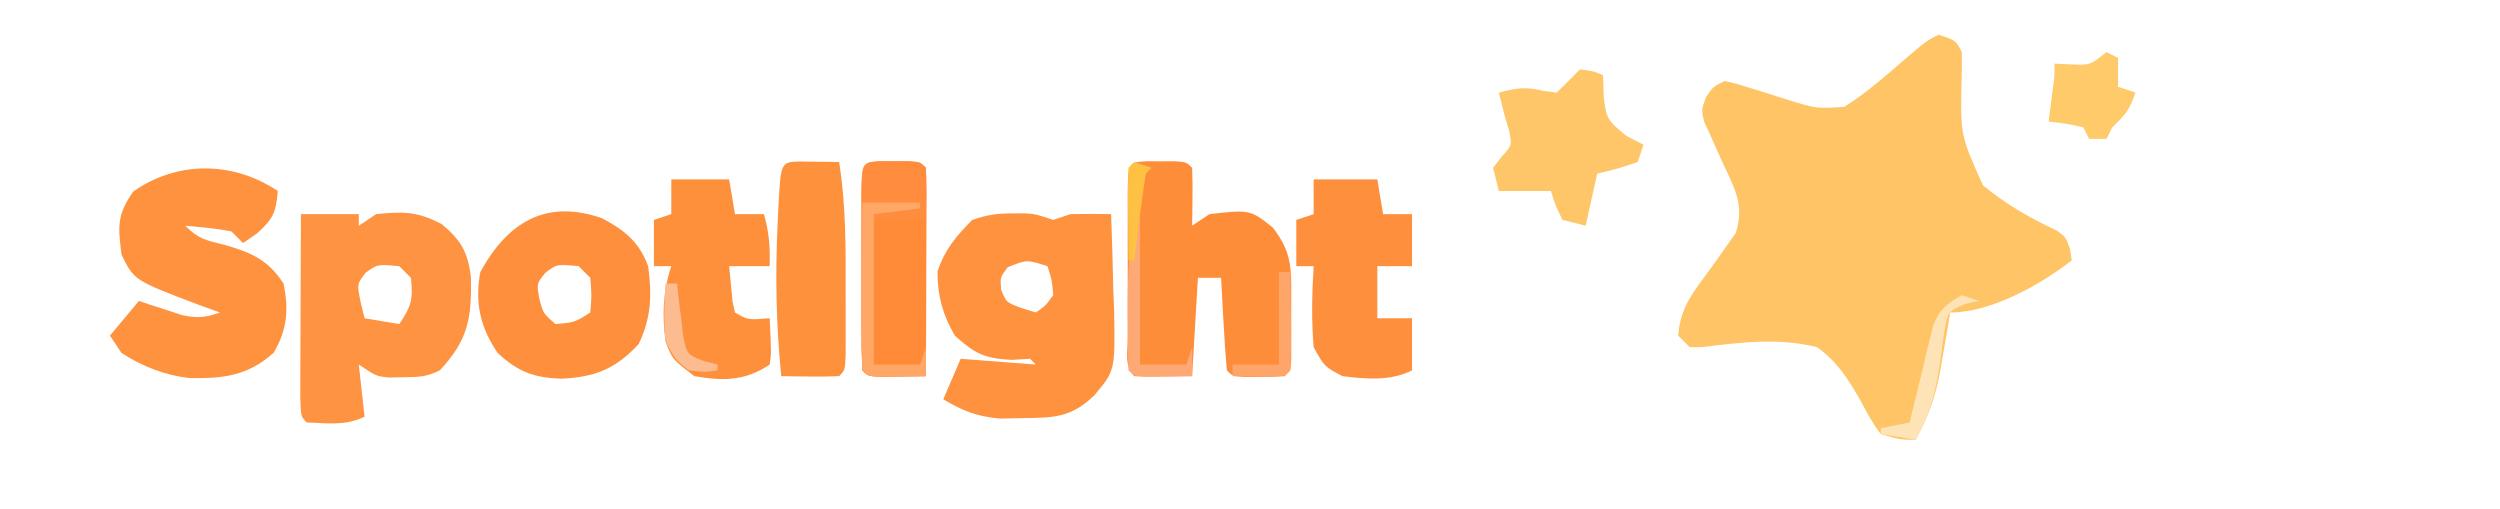 <svg height="88" width="432" xmlns="http://www.w3.org/2000/svg" version="1.1">
<path transform="translate(335,6)" fill="#FEC465" d="M0 0 C3 1 3 1 4 3 C4.032 4.467 4.015 5.935 3.973 7.402 C3.73 17.297 3.73 17.297 7.645 26.001 C11.535 29.278 15.855 31.713 20.449 33.869 C22 35 22 35 22.72 37.129 C22.813 37.746 22.905 38.364 23 39 C17.476 43.262 9.071 48 2 48 C1.818 49.085 1.636 50.171 1.449 51.289 C1.196 52.734 0.942 54.18 0.688 55.625 C0.57 56.338 0.452 57.051 0.33 57.785 C-0.479 62.308 -1.719 65.949 -4 70 C-6.719 69.973 -6.719 69.973 -10 69 C-11.347 67.289 -12.288 65.492 -13.323 63.577 C-15.396 59.809 -17.467 56.536 -21 54 C-27.502 52.329 -34.338 53.159 -40.928 53.989 C-41.612 53.993 -42.296 53.996 -43 54 C-43.66 53.34 -44.32 52.68 -45 52 C-44.706 47.842 -43.084 45.346 -40.625 42.062 C-39.385 40.398 -38.177 38.709 -37 37 C-36.359 36.094 -35.719 35.188 -35.059 34.254 C-33.474 29.384 -35.347 26.364 -37.438 21.875 C-38.158 20.295 -38.866 18.71 -39.559 17.117 C-40.043 16.075 -40.043 16.075 -40.537 15.011 C-41 13 -41 13 -40.215 10.805 C-39 9 -39 9 -37 8 C-35.2 8.377 -35.2 8.377 -33.043 9.066 C-32.26 9.304 -31.477 9.542 -30.67 9.787 C-29.025 10.301 -27.381 10.822 -25.74 11.35 C-21.087 12.772 -21.087 12.772 -16.312 12.469 C-13.262 10.532 -10.527 8.31 -7.812 5.938 C-2.204 1.102 -2.204 1.102 0 0 Z"></path>
<path transform="translate(175,36.875)" fill="#FE923F" d="M0 0 C0.681 -0.003 1.361 -0.005 2.062 -0.008 C4 0.125 4 0.125 7 1.125 C7.99 0.795 8.98 0.465 10 0.125 C12.333 0.085 14.667 0.081 17 0.125 C17.175 4.479 17.281 8.831 17.375 13.188 C17.45 15.031 17.45 15.031 17.527 16.912 C17.693 27.162 17.693 27.162 14.102 31.434 C10.141 35.26 7.24 35.31 1.75 35.375 C0.445 35.401 -0.859 35.427 -2.203 35.453 C-6.181 35.109 -8.589 34.137 -12 32.125 C-10.515 28.66 -10.515 28.66 -9 25.125 C-4.71 25.455 -0.42 25.785 4 26.125 C3.67 25.795 3.34 25.465 3 25.125 C1.422 25.218 1.422 25.218 -0.188 25.312 C-4.827 25.084 -6.575 24.239 -10 21.125 C-12.135 17.476 -13 14.221 -13 10 C-11.649 6.117 -9.879 4.072 -7 1.125 C-4.324 0.233 -2.746 -0.01 0 0 Z M-0.875 9.312 C-2.181 11.062 -2.181 11.062 -2 13.188 C-1.109 15.388 -1.109 15.388 1.562 16.375 C2.367 16.622 3.171 16.87 4 17.125 C5.666 15.96 5.666 15.96 7 14.125 C6.77 11.47 6.77 11.47 6 9.125 C2.432 7.974 2.432 7.974 -0.875 9.312 Z"></path>
<path transform="translate(52,37)" fill="#FE9342" d="M0 0 C3.3 0 6.6 0 10 0 C10 0.66 10 1.32 10 2 C10.99 1.34 11.98 0.68 13 0 C17.815 -0.474 20.051 -0.492 24.375 1.75 C27.684 4.586 28.792 6.449 29.371 10.77 C29.528 17.941 28.947 21.7 24 27 C21.66 28.17 20.166 28.166 17.562 28.188 C16.389 28.209 16.389 28.209 15.191 28.23 C13 28 13 28 10 26 C10.33 28.97 10.66 31.94 11 35 C7.747 36.627 4.608 36.115 1 36 C0 35 0 35 -0.114 31.674 C-0.113 30.198 -0.108 28.722 -0.098 27.246 C-0.096 26.083 -0.096 26.083 -0.093 24.896 C-0.088 22.41 -0.075 19.924 -0.062 17.438 C-0.057 15.756 -0.053 14.074 -0.049 12.393 C-0.038 8.262 -0.021 4.131 0 0 Z M11.188 10.125 C9.678 12.083 9.678 12.083 10.312 15.188 C10.539 16.116 10.766 17.044 11 18 C13.97 18.495 13.97 18.495 17 19 C19.149 15.776 19.383 14.733 19 11 C18.34 10.34 17.68 9.68 17 9 C13.211 8.648 13.211 8.648 11.188 10.125 Z"></path>
<path transform="translate(198.031,27.867)" fill="#FE8D3A" d="M0 0 C0.815 0.003 1.629 0.005 2.469 0.008 C3.283 0.005 4.098 0.003 4.938 0 C6.969 0.133 6.969 0.133 7.969 1.133 C8.041 2.819 8.053 4.508 8.031 6.195 C8.022 7.114 8.013 8.034 8.004 8.98 C7.992 9.691 7.981 10.401 7.969 11.133 C8.959 10.473 9.949 9.813 10.969 9.133 C17.965 8.343 17.965 8.343 21.906 11.445 C24.556 14.898 25.095 17.318 25.102 21.547 C25.103 22.811 25.103 22.811 25.105 24.102 C25.102 24.978 25.098 25.855 25.094 26.758 C25.1 28.084 25.1 28.084 25.105 29.438 C25.104 30.278 25.103 31.118 25.102 31.984 C25.1 32.756 25.099 33.528 25.098 34.323 C24.969 36.133 24.969 36.133 23.969 37.133 C22.471 37.231 20.969 37.263 19.469 37.258 C18.654 37.26 17.839 37.263 17 37.266 C14.969 37.133 14.969 37.133 13.969 36.133 C13.732 33.44 13.547 30.768 13.406 28.07 C13.363 27.312 13.32 26.553 13.275 25.771 C13.169 23.892 13.068 22.013 12.969 20.133 C11.649 20.133 10.329 20.133 8.969 20.133 C8.639 25.743 8.309 31.353 7.969 37.133 C0.254 37.23 0.254 37.23 -2.031 37.133 C-3.792 35.372 -3.16 33.054 -3.17 30.709 C-3.168 29.952 -3.166 29.194 -3.164 28.414 C-3.165 27.641 -3.166 26.868 -3.167 26.071 C-3.168 24.434 -3.166 22.796 -3.162 21.159 C-3.156 18.643 -3.162 16.128 -3.168 13.613 C-3.167 12.026 -3.166 10.439 -3.164 8.852 C-3.166 8.094 -3.168 7.337 -3.17 6.557 C-3.141 0.205 -3.141 0.205 0 0 Z"></path>
<path transform="translate(48,33)" fill="#FE923F" d="M0 0 C-0.306 3.674 -0.758 4.781 -3.562 7.312 C-4.367 7.869 -5.171 8.426 -6 9 C-6.66 8.34 -7.32 7.68 -8 7 C-10.655 6.435 -13.291 6.262 -16 6 C-13.668 8.332 -12.345 8.541 -9.188 9.312 C-4.582 10.665 -1.716 11.835 1 16 C1.921 20.565 1.639 23.888 -0.688 27.938 C-5.229 31.988 -9.43 32.44 -15.359 32.324 C-19.615 31.802 -23.398 30.321 -27 28 C-27.66 27.01 -28.32 26.02 -29 25 C-27.35 23.02 -25.7 21.04 -24 19 C-23.325 19.228 -22.649 19.456 -21.953 19.691 C-20.615 20.123 -20.615 20.123 -19.25 20.562 C-18.368 20.853 -17.487 21.143 -16.578 21.441 C-13.922 22.017 -12.53 21.892 -10 21 C-11.794 20.35 -11.794 20.35 -13.625 19.688 C-24.84 15.44 -24.84 15.44 -27 11 C-27.617 6.142 -27.808 4.161 -25 0.125 C-17.411 -5.251 -7.766 -5.177 0 0 Z"></path>
<path transform="translate(104.039,37.719)" fill="#FE903D" d="M0 0 C3.932 2.075 6.422 4.116 7.961 8.281 C8.633 13.299 8.517 17.106 6.336 21.719 C2.315 26.057 -1.209 27.447 -7.039 27.719 C-11.756 27.556 -14.5 26.561 -18.039 23.281 C-21.081 18.819 -22.009 14.561 -21.039 9.281 C-16.383 0.772 -9.732 -3.43 0 0 Z M-9.852 9.469 C-11.3 11.279 -11.3 11.279 -10.852 13.844 C-10.193 16.426 -10.193 16.426 -8.039 18.281 C-4.732 17.991 -4.732 17.991 -2.039 16.281 C-1.789 13.323 -1.789 13.323 -2.039 10.281 C-2.699 9.621 -3.359 8.961 -4.039 8.281 C-7.843 7.916 -7.843 7.916 -9.852 9.469 Z"></path>
<path transform="translate(227,31)" fill="#FE8F3D" d="M0 0 C3.63 0 7.26 0 11 0 C11.33 1.98 11.66 3.96 12 6 C13.65 6 15.3 6 17 6 C17 8.97 17 11.94 17 15 C15.02 15 13.04 15 11 15 C11 17.97 11 20.94 11 24 C12.98 24 14.96 24 17 24 C17 26.97 17 29.94 17 33 C13.254 34.873 9.08 34.512 5 34 C1.875 32.375 1.875 32.375 0 29 C-0.399 24.303 -0.286 19.701 0 15 C-0.99 15 -1.98 15 -3 15 C-3 12.36 -3 9.72 -3 7 C-2.01 6.67 -1.02 6.34 0 6 C0 4.02 0 2.04 0 0 Z"></path>
<path transform="translate(116,31)" fill="#FE8F3B" d="M0 0 C3.3 0 6.6 0 10 0 C10.33 1.98 10.66 3.96 11 6 C12.65 6 14.3 6 16 6 C16.911 9.073 17.089 11.801 17 15 C14.69 15 12.38 15 10 15 C10.124 16.299 10.248 17.599 10.375 18.938 C10.445 19.668 10.514 20.399 10.586 21.152 C10.723 21.762 10.859 22.372 11 23 C13.224 24.298 13.224 24.298 17 24 C17.293 30.055 17.293 30.055 17 32 C12.75 34.834 8.985 34.873 4 34 C0.198 31.11 0.198 31.11 -1 28 C-1.595 23.432 -1.458 19.375 0 15 C-0.99 15 -1.98 15 -3 15 C-3 12.36 -3 9.72 -3 7 C-2.01 6.67 -1.02 6.34 0 6 C0 4.02 0 2.04 0 0 Z"></path>
<path transform="translate(152.031,27.867)" fill="#FF8B38" d="M0 0 C0.815 0.003 1.629 0.005 2.469 0.008 C3.283 0.005 4.098 0.003 4.938 0 C6.969 0.133 6.969 0.133 7.969 1.133 C8.057 3.799 8.084 6.439 8.066 9.105 C8.065 9.903 8.064 10.701 8.062 11.523 C8.057 14.08 8.044 16.638 8.031 19.195 C8.026 20.925 8.022 22.655 8.018 24.385 C8.007 28.634 7.989 32.883 7.969 37.133 C6.323 37.16 4.677 37.179 3.031 37.195 C2.115 37.207 1.198 37.219 0.254 37.23 C-2.031 37.133 -2.031 37.133 -3.031 36.133 C-3.132 33.551 -3.171 30.996 -3.164 28.414 C-3.165 27.641 -3.166 26.868 -3.167 26.071 C-3.168 24.434 -3.166 22.796 -3.162 21.159 C-3.156 18.643 -3.162 16.128 -3.168 13.613 C-3.167 12.026 -3.166 10.439 -3.164 8.852 C-3.166 8.094 -3.168 7.337 -3.17 6.557 C-3.141 0.205 -3.141 0.205 0 0 Z"></path>
<path transform="translate(138.066,27.902)" fill="#FE913C" d="M0 0 C1.236 0.017 1.236 0.017 2.496 0.035 C3.322 0.044 4.149 0.053 5 0.062 C5.638 0.074 6.276 0.086 6.934 0.098 C8.122 7.575 8.082 14.977 8.059 22.535 C8.062 23.826 8.066 25.117 8.07 26.447 C8.069 27.671 8.068 28.895 8.066 30.156 C8.065 31.273 8.064 32.39 8.063 33.541 C7.934 36.098 7.934 36.098 6.934 37.098 C5.248 37.17 3.559 37.182 1.871 37.16 C0.952 37.151 0.033 37.142 -0.914 37.133 C-1.624 37.121 -2.335 37.11 -3.066 37.098 C-3.95 28.245 -4.116 19.609 -3.691 10.723 C-3.648 9.789 -3.605 8.856 -3.561 7.894 C-3.141 0.148 -3.141 0.148 0 0 Z"></path>
<path transform="translate(273,12)" fill="#FEC669" d="M0 0 C2.25 0.25 2.25 0.25 4 1 C4.041 2.237 4.082 3.475 4.125 4.75 C4.568 8.593 4.823 8.855 8.062 11.5 C9.032 11.995 10.001 12.49 11 13 C10.67 13.99 10.34 14.98 10 16 C6.438 17.188 6.438 17.188 3 18 C2.34 20.97 1.68 23.94 1 27 C-0.32 26.67 -1.64 26.34 -3 26 C-4.25 23.438 -4.25 23.438 -5 21 C-7.97 21 -10.94 21 -14 21 C-14.33 19.68 -14.66 18.36 -15 17 C-14.505 16.361 -14.01 15.721 -13.5 15.062 C-11.711 13.084 -11.711 13.084 -12.25 10.5 C-12.498 9.675 -12.745 8.85 -13 8 C-13.278 6.855 -13.278 6.855 -13.562 5.688 C-13.707 5.131 -13.851 4.574 -14 4 C-11.119 3.259 -9.347 2.907 -6.438 3.688 C-5.231 3.842 -5.231 3.842 -4 4 C-2.646 2.687 -1.312 1.354 0 0 Z"></path>
<path transform="translate(152.031,27.867)" fill="#FF8D3D" d="M0 0 C0.815 0.003 1.629 0.005 2.469 0.008 C3.283 0.005 4.098 0.003 4.938 0 C6.969 0.133 6.969 0.133 7.969 1.133 C8.111 4.136 8.011 7.125 7.969 10.133 C4.999 10.133 2.029 10.133 -1.031 10.133 C-1.031 18.383 -1.031 26.633 -1.031 35.133 C1.609 35.133 4.249 35.133 6.969 35.133 C7.299 34.143 7.629 33.153 7.969 32.133 C7.969 33.783 7.969 35.433 7.969 37.133 C6.323 37.16 4.677 37.179 3.031 37.195 C2.115 37.207 1.198 37.219 0.254 37.23 C-2.031 37.133 -2.031 37.133 -3.031 36.133 C-3.132 33.551 -3.171 30.996 -3.164 28.414 C-3.165 27.641 -3.166 26.868 -3.167 26.071 C-3.168 24.434 -3.166 22.796 -3.162 21.159 C-3.156 18.643 -3.162 16.128 -3.168 13.613 C-3.167 12.026 -3.166 10.439 -3.164 8.852 C-3.166 8.094 -3.168 7.337 -3.17 6.557 C-3.141 0.205 -3.141 0.205 0 0 Z"></path>
<path transform="translate(364,9)" fill="#FECA6A" d="M0 0 C0.66 0.33 1.32 0.66 2 1 C2 2.65 2 4.3 2 6 C2.99 6.33 3.98 6.66 5 7 C3.984 10.049 3.226 10.867 1 13 C0.67 13.66 0.34 14.32 0 15 C-0.99 15 -1.98 15 -3 15 C-3.33 14.34 -3.66 13.68 -4 13 C-7.029 12.342 -7.029 12.342 -10 12 C-9.74 9.982 -9.479 7.964 -9.219 5.945 C-8.963 3.995 -8.963 3.995 -9 2 C-7.608 2.062 -7.608 2.062 -6.188 2.125 C-2.842 2.271 -2.842 2.271 0 0 Z"></path>
<path transform="translate(149,35)" fill="#FEA767" d="M0 0 C3.3 0 6.6 0 10 0 C10 0.33 10 0.66 10 1 C7.36 1.33 4.72 1.66 2 2 C2 10.58 2 19.16 2 28 C4.64 28 7.28 28 10 28 C10.33 27.01 10.66 26.02 11 25 C11 26.65 11 28.3 11 30 C9.354 30.027 7.708 30.046 6.062 30.062 C5.146 30.074 4.229 30.086 3.285 30.098 C1 30 1 30 0 29 C-0.088 26.854 -0.107 24.706 -0.098 22.559 C-0.094 21.253 -0.091 19.948 -0.088 18.604 C-0.08 17.215 -0.071 15.826 -0.062 14.438 C-0.057 13.045 -0.053 11.652 -0.049 10.26 C-0.037 6.84 -0.021 3.42 0 0 Z"></path>
<path transform="translate(196,37)" fill="#FEA975" d="M0 0 C0.33 0 0.66 0 1 0 C1 8.58 1 17.16 1 26 C3.64 26 6.28 26 9 26 C9.33 25.01 9.66 24.02 10 23 C10 24.65 10 26.3 10 28 C8.354 28.027 6.708 28.046 5.062 28.062 C4.146 28.074 3.229 28.086 2.285 28.098 C0 28 0 28 -1 27 C-1.101 23.97 -1.139 20.967 -1.125 17.938 C-1.129 17.103 -1.133 16.268 -1.137 15.408 C-1.129 10.183 -0.753 5.171 0 0 Z"></path>
<path transform="translate(339,51)" fill="#FDE3B6" d="M0 0 C0.99 0.33 1.98 0.66 3 1 C2.209 1.17 1.417 1.34 0.602 1.516 C-2.384 2.822 -2.384 2.822 -3.039 6.484 C-3.257 7.903 -3.451 9.325 -3.625 10.75 C-4.348 16.086 -5.284 20.229 -8 25 C-9.98 24.67 -11.96 24.34 -14 24 C-14 23.67 -14 23.34 -14 23 C-12.35 22.67 -10.7 22.34 -9 22 C-8.869 21.44 -8.739 20.88 -8.604 20.303 C-8.002 17.761 -7.376 15.224 -6.75 12.688 C-6.545 11.806 -6.34 10.925 -6.129 10.018 C-5.916 9.17 -5.704 8.322 -5.484 7.449 C-5.296 6.669 -5.107 5.889 -4.913 5.085 C-3.75 2.43 -2.521 1.395 0 0 Z"></path>
<path transform="translate(221,47)" fill="#FEA669" d="M0 0 C0.66 0 1.32 0 2 0 C2.027 2.813 2.047 5.625 2.062 8.438 C2.071 9.24 2.079 10.042 2.088 10.869 C2.097 12.913 2.052 14.957 2 17 C1 18 1 18 -1.066 18.098 C-1.89 18.086 -2.714 18.074 -3.562 18.062 C-4.389 18.053 -5.215 18.044 -6.066 18.035 C-7.024 18.018 -7.024 18.018 -8 18 C-8 17.34 -8 16.68 -8 16 C-5.36 16 -2.72 16 0 16 C0 10.72 0 5.44 0 0 Z"></path>
<path transform="translate(115,49)" fill="#FDBC90" d="M0 0 C0.66 0 1.32 0 2 0 C2.086 0.843 2.173 1.686 2.262 2.555 C2.402 3.65 2.543 4.746 2.688 5.875 C2.879 7.511 2.879 7.511 3.074 9.18 C3.716 12.23 3.716 12.23 6.582 13.383 C7.38 13.586 8.178 13.79 9 14 C9 14.33 9 14.66 9 15 C6.75 15.312 6.75 15.312 4 15 C1.688 13.125 1.688 13.125 0 10 C-0.323 6.638 -0.235 3.366 0 0 Z"></path>
<path transform="translate(196,28)" fill="#FEC144" d="M0 0 C0.99 0.33 1.98 0.66 3 1 C2.67 1.33 2.34 1.66 2 2 C1.601 4.522 1.249 7.03 0.938 9.562 C0.847 10.273 0.756 10.984 0.662 11.717 C0.438 13.477 0.218 15.239 0 17 C-0.33 17 -0.66 17 -1 17 C-1.027 14.354 -1.047 11.708 -1.062 9.062 C-1.071 8.308 -1.079 7.553 -1.088 6.775 C-1.097 4.85 -1.052 2.925 -1 1 C-0.67 0.67 -0.34 0.34 0 0 Z"></path>
</svg>
